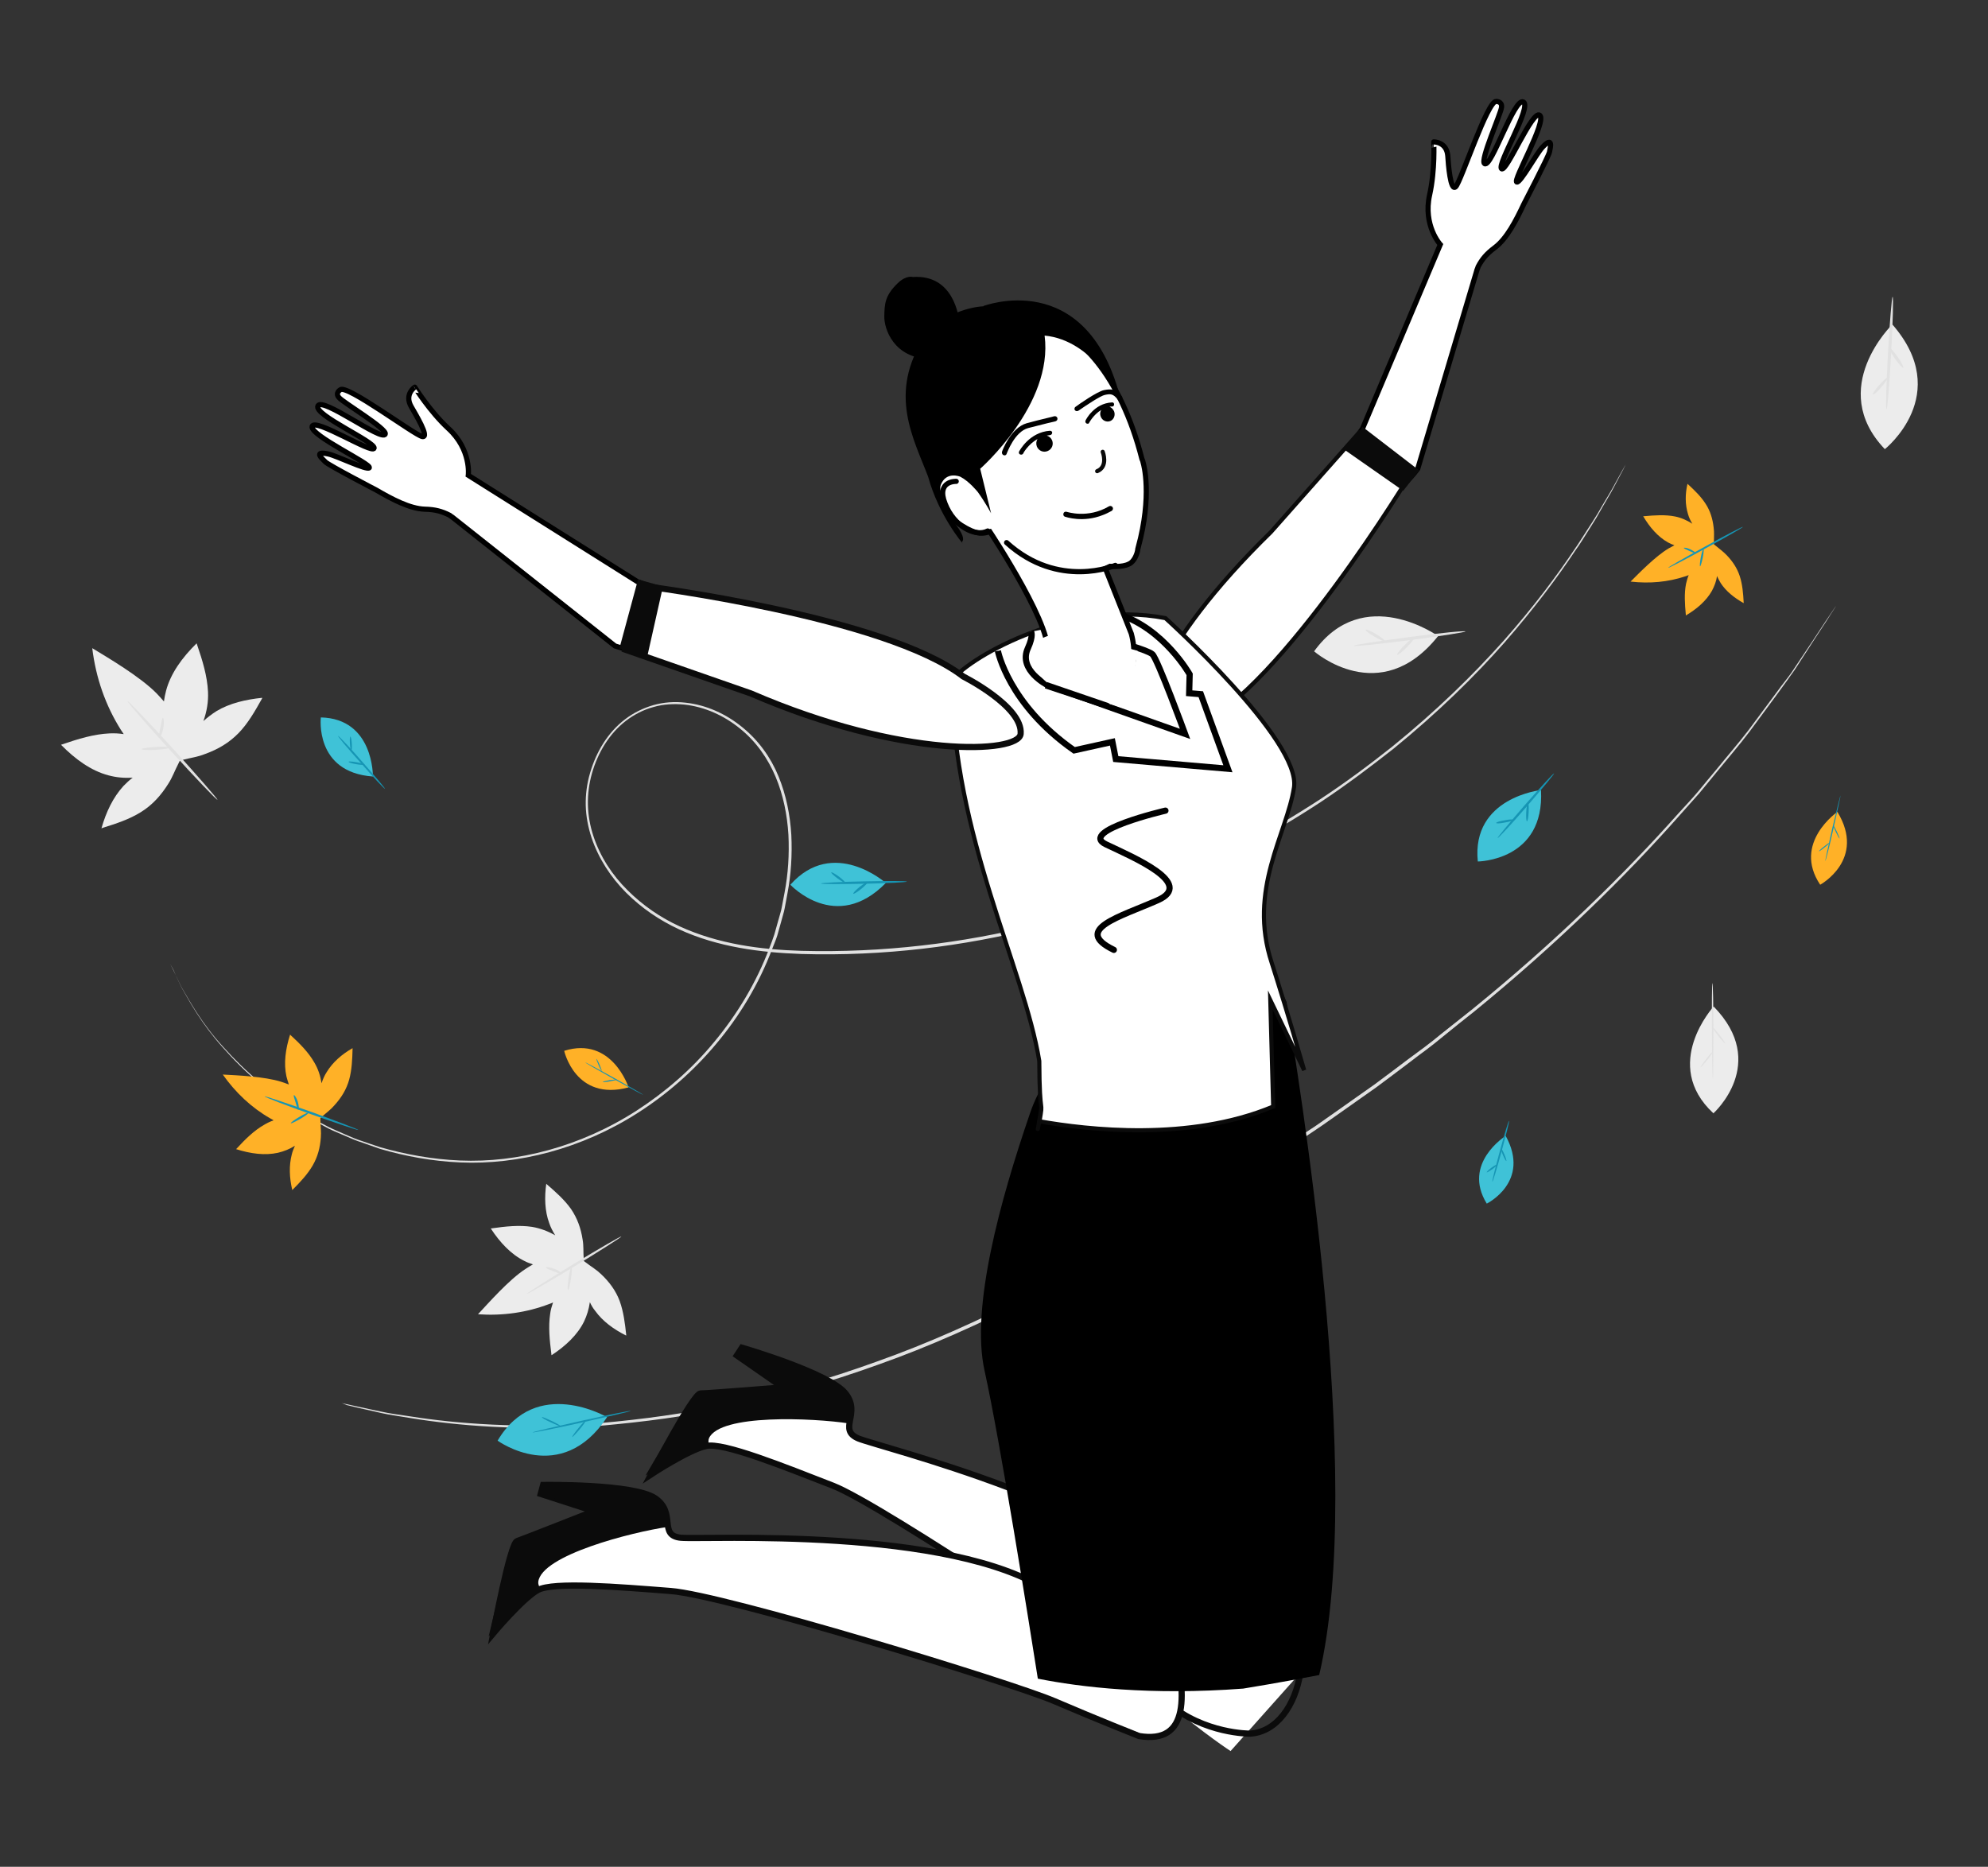 <?xml version="1.0" encoding="utf-8"?>
<!-- Generator: Adobe Illustrator 24.1.1, SVG Export Plug-In . SVG Version: 6.00 Build 0)  -->
<svg version="1.1" xmlns="http://www.w3.org/2000/svg" xmlns:xlink="http://www.w3.org/1999/xlink" x="0px" y="0px"
	 viewBox="0 0 821 771" style="enable-background:new 0 0 821 771;" xml:space="preserve">
<rect x="0" y="0" width="821" height="771" fill="#333333" stroke="none"/>
<style type="text/css">
	.st0{fill:#E1E1E1;}
	.st1{fill:#ECECEC;}
	.st2{fill:#FFB127;}
	.st3{fill:#1695B4;}
	.st4{fill:#3FC2D7;}
	.st5{fill:#FFFFFF;}
	.st6{fill:none;stroke:#0B0B0B;stroke-width:2.555;stroke-miterlimit:10;}
	.st7{fill:#0B0B0B;}
	.st8{fill:#FFFFFF;stroke:#000000;stroke-width:2.129;stroke-miterlimit:10;}
	.st9{fill:#FFFFFF;stroke:#0B0B0B;stroke-width:1.703;stroke-linecap:round;stroke-miterlimit:10;}
	.st10{fill:none;stroke:#0B0B0B;stroke-width:1.703;stroke-linecap:round;stroke-miterlimit:10;}
	.st11{fill:none;stroke:#000000;stroke-width:2.555;stroke-miterlimit:10;}
	.st12{fill:#FFFFFF;stroke:#000000;stroke-width:2.555;stroke-linecap:round;stroke-miterlimit:10;}
	.st13{fill:#FFFFFF;stroke:#000000;stroke-width:2.555;stroke-miterlimit:10;}
	.st14{fill:none;stroke:#000000;stroke-width:2.129;stroke-miterlimit:10;}
	.st15{fill:#FFFFFF;stroke:#0B0B0B;stroke-width:2.555;stroke-linecap:round;stroke-miterlimit:10;}
	.st16{fill:#FFFFFF;stroke:#000000;stroke-width:2.129;stroke-linecap:round;stroke-miterlimit:10;}
	.st17{fill:none;stroke:#000000;stroke-width:2.129;stroke-linecap:round;stroke-miterlimit:10;}
</style>
<g id="Background_Complete">
	<g>
		<g>
			<path class="st0" d="M70.3,398.1c0,0,0.4,0.8,1.2,2.4c0.8,1.6,1.9,4,3.4,7.1c3.5,6,8.4,15.1,17.3,24.8
				c4.4,4.9,9.6,10.1,15.8,15.2c1.5,1.4,3.2,2.5,4.9,3.8c1.7,1.2,3.4,2.5,5.1,3.8c1.8,1.2,3.7,2.3,5.6,3.5c1.9,1.2,3.8,2.5,5.9,3.5
				c2.1,1.1,4.2,2.2,6.3,3.3c2.2,1.1,4.5,2,6.7,3c1.1,0.5,2.3,1,3.5,1.5c1.2,0.5,2.4,0.9,3.6,1.3c2.4,0.8,4.9,1.7,7.4,2.5
				c10.2,2.9,21.3,5,33,5.5c23.5,1,49.6-5.6,72.9-20.6c11.6-7.5,22.6-16.9,32-28.3c9.4-11.3,17.4-24.4,22.9-39
				c0.7-1.8,1.4-3.6,2-5.5c0.5-1.9,1.1-3.8,1.6-5.7l0.8-2.8c0.3-0.9,0.5-1.9,0.7-2.9c0.4-1.9,0.7-3.9,1.1-5.8c1.5-7.8,2-15.9,1.6-24
				c-0.5-8.1-2.1-16.3-5.3-23.9c-3.2-7.6-8.1-14.6-14.7-19.9c-6.5-5.3-14.5-9-23-9.9c-4.2-0.4-8.6-0.2-12.7,1
				c-4.1,1.1-8,3.1-11.4,5.7c-6.9,5.3-11.6,13.2-14,21.6c-1.2,4.2-1.8,8.6-1.7,13.1c0.1,4.4,0.9,8.8,2.3,13
				c2.8,8.5,7.8,16.1,14.1,22.3c6.2,6.2,13.6,11.3,21.5,14.9c15.9,7.3,33.4,9.6,50.2,10.1c33.9,0.9,66.7-3.2,96.9-10.7
				c30.2-7.6,57.9-18.7,82.5-31.4c12.3-6.4,23.8-13.3,34.6-20.3c10.8-7.1,20.7-14.5,29.9-21.8c18.3-14.8,33.6-29.8,46.1-43.8
				c12.4-14,22.1-27,29.4-37.9c1.9-2.7,3.5-5.4,5.1-7.8c1.6-2.5,3.1-4.7,4.4-6.9c2.5-4.4,4.8-8,6.5-11.1c1.7-3,2.9-5.4,3.8-6.9
				c0.9-1.6,1.3-2.3,1.3-2.3s-0.4,0.8-1.2,2.4c-0.8,1.6-2.1,3.9-3.7,7c-1.6,3.1-3.9,6.7-6.4,11.2c-1.2,2.2-2.8,4.5-4.3,7
				c-1.6,2.5-3.2,5.2-5.1,7.8c-7.3,11-17,24-29.3,38.1c-12.4,14.1-27.7,29.1-46,44c-9.3,7.3-19.2,14.8-29.9,21.9
				c-10.8,7.1-22.3,13.9-34.6,20.4c-24.7,12.7-52.4,23.9-82.7,31.6c-30.3,7.6-63.1,11.8-97.2,10.8c-16.9-0.6-34.5-2.8-50.6-10.2
				c-8-3.7-15.5-8.8-21.8-15.1c-6.3-6.3-11.4-14.1-14.3-22.7c-1.4-4.3-2.3-8.8-2.4-13.4c-0.1-4.5,0.5-9,1.8-13.4
				c2.5-8.6,7.3-16.7,14.4-22.1c3.5-2.7,7.6-4.7,11.8-5.9c4.3-1.2,8.7-1.5,13.1-1c8.7,0.9,16.9,4.7,23.5,10.1
				c6.7,5.4,11.8,12.5,15,20.3c3.2,7.8,4.8,16,5.3,24.2c0.4,8.2-0.1,16.4-1.6,24.2c-0.4,2-0.7,3.9-1.1,5.9c-0.2,1-0.4,2-0.7,2.9
				l-0.8,2.9c-0.5,1.9-1.1,3.8-1.6,5.7c-0.6,1.9-1.4,3.7-2.1,5.5c-5.5,14.6-13.6,27.9-23.1,39.2c-9.5,11.4-20.5,20.9-32.2,28.4
				c-23.5,15.1-49.8,21.6-73.4,20.6c-11.8-0.5-23-2.6-33.2-5.6c-2.5-0.9-5-1.7-7.4-2.6c-1.2-0.4-2.5-0.8-3.6-1.3
				c-1.2-0.5-2.3-1-3.5-1.5c-2.3-1-4.6-1.9-6.8-3c-2.1-1.1-4.3-2.3-6.3-3.4c-2.1-1-4-2.3-6-3.5c-1.9-1.2-3.8-2.4-5.6-3.6
				c-1.8-1.3-3.5-2.6-5.1-3.8c-1.7-1.3-3.4-2.4-4.9-3.8c-6.2-5.2-11.4-10.4-15.7-15.3c-8.9-9.9-13.8-19-17.2-25
				c-1.5-3.1-2.6-5.5-3.3-7.2C70.7,398.9,70.3,398.1,70.3,398.1z"/>
		</g>
	</g>
	<g>
		<g>
			<path class="st0" d="M141.1,579.5c0,0,0.6,0.1,1.9,0.4c1.3,0.3,3.1,0.7,5.5,1.2c2.4,0.5,5.4,1.2,8.9,1.9c3.5,0.8,7.6,1.3,12.2,2
				c18.4,2.9,45.4,5.2,78.7,2.7c16.6-1.5,34.7-3.8,53.9-8c19.1-4.2,39.3-9.9,60-17.4c41.6-14.7,84.4-38,128.2-63.7
				c11-6.4,21.6-13.2,32.1-19.8c5.2-3.4,10.3-6.8,15.4-10.2c2.5-1.7,5.1-3.3,7.6-5.1c2.5-1.7,4.9-3.5,7.4-5.2
				c4.9-3.5,9.8-6.9,14.6-10.3c4.7-3.5,9.4-7,14-10.5c2.3-1.7,4.6-3.4,6.9-5.1c2.3-1.7,4.5-3.5,6.7-5.3c4.4-3.5,8.8-7,13.1-10.4
				c34.2-27.8,62.6-55.7,84.8-80.6c2.8-3.1,5.6-6,8.2-9.1c2.5-3.1,5-6,7.4-8.9c4.7-5.8,9.4-11.2,13.4-16.4c4-5.3,7.6-10.3,11-14.8
				c1.7-2.3,3.3-4.5,4.9-6.5c0.8-1,1.5-2,2.2-3c0.7-1,1.3-2,2-3c5.2-7.7,9.2-13.8,11.9-17.9c1.4-2,2.4-3.6,3.1-4.6
				c0.7-1,1.1-1.6,1.1-1.6s-0.3,0.6-1,1.6c-0.7,1.1-1.7,2.6-3,4.7c-2.7,4.1-6.7,10.2-11.7,18c-0.6,1-1.3,2-2,3c-0.7,1-1.5,2-2.2,3.1
				c-1.5,2.1-3.1,4.3-4.8,6.6c-3.4,4.6-7,9.5-11,14.9c-4,5.3-8.6,10.6-13.4,16.5c-2.4,2.9-4.8,5.9-7.4,9c-2.6,3-5.4,6-8.1,9.1
				c-22.1,25-50.5,53-84.7,80.9c-4.3,3.4-8.7,6.9-13.1,10.5c-2.2,1.8-4.4,3.6-6.7,5.3c-2.3,1.7-4.6,3.4-6.9,5.2
				c-4.6,3.5-9.3,7-14,10.5c-4.8,3.4-9.7,6.8-14.6,10.3c-2.5,1.7-4.9,3.5-7.4,5.2c-2.5,1.7-5,3.4-7.6,5.1
				c-5.1,3.4-10.2,6.8-15.4,10.2c-10.5,6.6-21.1,13.4-32.1,19.8c-43.8,25.8-86.7,49.1-128.4,63.8c-20.8,7.5-41,13.2-60.2,17.3
				c-19.2,4.2-37.4,6.4-54,7.9c-33.3,2.4-60.4-0.1-78.8-3.1c-4.6-0.8-8.7-1.3-12.2-2.1c-3.5-0.8-6.5-1.5-8.9-2
				c-2.4-0.6-4.2-1-5.4-1.3C141.8,579.7,141.1,579.5,141.1,579.5z"/>
		</g>
	</g>
	<g>
		<g>
			<path class="st1" d="M89.4,293.7c-1.9,1.2-3.7,2.6-5.4,4.1c1.4-3.9,2.1-7.9,1.9-12.1c-0.3-6.5-2.3-13-4.5-19.4
				c-0.1-0.2-0.1-0.4-0.2-0.6c-6,5.9-10.7,12.4-12.6,19.5c-0.4,1.5-0.7,3-0.9,4.5c-1-1.1-1.9-2.2-2.9-3.2
				c-6.8-7-20.3-14.9-26.7-18.8c1.5,12.3,5.5,23.7,11.8,33.7c0.4,0.6,0.8,1.2,1.2,1.8c-1.9-0.3-3.9-0.4-5.9-0.3
				c-6.5,0.3-13,2.3-19.4,4.5c-0.2,0.1-0.4,0.1-0.6,0.2c5.9,6,12.4,10.7,19.5,12.6c3.3,0.9,6.6,1.2,10.1,1c-1.4,1-2.6,2.2-3.8,3.4
				c-4.3,4.7-7.2,10.8-9.1,17.5c0.2,0,0.3-0.1,0.5-0.2c5.5-1.7,11-3.5,15.8-6.5c4.7-2.9,8.3-6.9,11.3-11.7c1.9-3,2.2-4.5,4.8-9.6
				c0,0,0,0,0,0c0,0,0,0,0,0c0,0,0,0,0,0c5.6-1.4,7.1-1.4,10.4-2.7c5.3-1.9,9.9-4.6,13.8-8.6c3.9-4,6.8-9.1,9.6-14.1
				c0.1-0.2,0.2-0.3,0.2-0.5C101.5,288.9,94.9,290.4,89.4,293.7z"/>
		</g>
		<g>
			<g>
				<path class="st0" d="M89.8,330.3c-0.3,0.2-8.8-8.7-19-19.9c-10.3-11.2-18.4-20.6-18.1-20.8c0.3-0.2,8.8,8.7,19,19.9
					C81.9,320.8,90,330.1,89.8,330.3z"/>
			</g>
		</g>
		<g>
			<g>
				<path class="st0" d="M70,308.8c0,0.3-2.6,0.7-5.8,0.9c-3.2,0.2-5.8,0-5.8-0.3c0-0.3,2.6-0.7,5.8-0.9
					C67.4,308.3,70,308.4,70,308.8z"/>
			</g>
		</g>
		<g>
			<g>
				<path class="st0" d="M65.7,304.8c-0.3-0.1,0.1-2,0.5-4.2c0.5-2.3,0.7-4.1,1.1-4.1c0.3,0,0.6,2,0.1,4.4
					C67,303.2,66,304.9,65.7,304.8z"/>
			</g>
		</g>
	</g>
	<g>
		<g>
			<path class="st1" d="M226.8,505.1c0.6,1.8,1.5,3.5,2.5,5.1c-3-1.7-6.1-2.9-9.6-3.5c-5.3-0.8-10.9-0.2-16.5,0.6
				c-0.2,0-0.3,0-0.5,0.1c3.8,5.8,8.4,10.7,13.9,13.4c1.1,0.6,2.3,1,3.5,1.4c-1,0.6-2.1,1.2-3.1,1.9c-6.8,4.4-15.3,14.1-19.6,18.7
				c10.2,0.7,20.1-0.7,29.3-4.2c0.6-0.2,1.1-0.4,1.7-0.7c-0.5,1.5-1,3.1-1.2,4.8c-0.8,5.3-0.2,10.9,0.5,16.5c0,0.2,0,0.3,0.1,0.5
				c5.8-3.8,10.7-8.4,13.4-13.9c1.2-2.5,2-5.2,2.4-8c0.6,1.3,1.3,2.5,2.2,3.6c3.1,4.3,7.6,7.6,12.8,10.2c0-0.1,0-0.3,0-0.4
				c-0.5-4.7-1.1-9.5-2.7-13.9c-1.6-4.3-4.3-7.9-7.7-11.1c-2.1-2-3.3-2.5-7.1-5.4c0,0,0,0,0,0c0,0,0,0,0,0c0,0,0,0,0,0
				c-0.3-4.7,0-6-0.5-8.9c-0.7-4.6-2.2-8.8-4.8-12.6c-2.7-3.8-6.3-7-9.9-10.1c-0.1-0.1-0.2-0.2-0.3-0.3
				C224.8,494.5,225,500.2,226.8,505.1z"/>
		</g>
		<g>
			<g>
				<path class="st0" d="M256.6,510.7c0.1,0.2-8.5,5.7-19.3,12.3c-10.8,6.5-19.7,11.7-19.8,11.4c-0.1-0.2,8.5-5.7,19.3-12.3
					C247.6,515.6,256.5,510.4,256.6,510.7z"/>
			</g>
		</g>
		<g>
			<g>
				<path class="st0" d="M236,523.3c0.3,0,0.2,2.2-0.2,4.8c-0.4,2.6-0.9,4.7-1.2,4.7c-0.3,0-0.2-2.2,0.2-4.8
					C235.2,525.3,235.7,523.2,236,523.3z"/>
			</g>
		</g>
		<g>
			<g>
				<path class="st0" d="M232.1,526.2c-0.2,0.2-1.6-0.4-3.4-1.1c-1.8-0.7-3.3-1.3-3.2-1.6c0.1-0.3,1.7-0.2,3.6,0.6
					C231,524.8,232.2,525.9,232.1,526.2z"/>
			</g>
		</g>
	</g>
	<g>
		<g>
			<path class="st1" d="M778.4,185.5c0,0,28.4-22.5,3.1-51.5C781.5,134,754.3,160.3,778.4,185.5z"/>
		</g>
		<g>
			<g>
				<path class="st0" d="M781.6,122.6c0.4,0,0.1,10.4-0.6,23.2c-0.7,12.8-1.5,23.2-1.9,23.2c-0.4,0-0.1-10.4,0.6-23.2
					C780.4,132.9,781.3,122.5,781.6,122.6z"/>
			</g>
		</g>
		<g>
			<g>
				<path class="st0" d="M773.5,162.9c-0.3-0.2,0.9-2,2.6-3.9c1.7-1.9,3.3-3.3,3.5-3.1c0.3,0.2-0.9,2-2.6,3.9
					C775.4,161.8,773.8,163.2,773.5,162.9z"/>
			</g>
		</g>
		<g>
			<g>
				<path class="st0" d="M780.3,143.7c0.3-0.2,1.8,1.5,3.4,3.7c1.6,2.3,2.6,4.3,2.3,4.5c-0.3,0.2-1.8-1.5-3.4-3.7
					C781,145.9,780,143.9,780.3,143.7z"/>
			</g>
		</g>
	</g>
	<g>
		<g>
			<path class="st1" d="M542.7,269c0,0,27.2,23.9,51.2-6.3C593.9,262.7,563.1,240.7,542.7,269z"/>
		</g>
		<g>
			<g>
				<path class="st0" d="M605.2,260.8c0,0.3-10.2,1.9-23,3.6c-12.7,1.6-23.1,2.7-23.1,2.3s10.2-1.9,23-3.6
					C594.8,261.4,605.1,260.4,605.2,260.8z"/>
			</g>
		</g>
		<g>
			<g>
				<path class="st0" d="M564,260.1c0.2-0.3,2.1,0.5,4.3,1.8c2.2,1.3,3.8,2.6,3.7,2.9c-0.2,0.3-2.1-0.5-4.3-1.8
					C565.4,261.7,563.8,260.4,564,260.1z"/>
			</g>
		</g>
		<g>
			<g>
				<path class="st0" d="M584.1,263.3c0.2,0.2-1.1,2-3.1,4c-1.9,2-3.7,3.3-4,3.1c-0.2-0.2,1.1-2,3.1-4
					C582.1,264.4,583.8,263,584.1,263.3z"/>
			</g>
		</g>
	</g>
	<g>
		<g>
			<path class="st1" d="M707.6,459.8c0,0,23.1-20.6,0.1-44.1C707.7,415.7,685.8,439.6,707.6,459.8z"/>
		</g>
		<g>
			<g>
				<path class="st0" d="M707.2,406c0.2,0,0.4,8.9,0.4,19.9c0,11-0.1,19.9-0.2,19.9c-0.2,0-0.4-8.9-0.4-19.9
					C706.9,414.9,707,406,707.2,406z"/>
			</g>
		</g>
		<g>
			<g>
				<path class="st0" d="M702.3,440.8c-0.1-0.1,0.8-1.6,2.2-3.3c1.3-1.7,2.5-3.1,2.7-2.9c0.1,0.1-0.8,1.6-2.2,3.3
					C703.6,439.6,702.4,440.9,702.3,440.8z"/>
			</g>
		</g>
		<g>
			<g>
				<path class="st0" d="M707.1,424.1c0.1-0.1,1.4,1.3,2.9,3.2c1.5,1.9,2.5,3.4,2.4,3.6c-0.1,0.1-1.4-1.3-2.9-3.2
					C708,425.8,707,424.2,707.1,424.1z"/>
			</g>
		</g>
	</g>
</g>
<g id="Leaves">
	<g>
		<g>
			<path class="st2" d="M134.9,442.8c-0.9,1.4-1.6,3-2.1,4.6c-0.5-3.1-1.4-5.9-3-8.6c-2.4-4.2-6-7.8-9.7-11.2
				c-0.1-0.1-0.2-0.2-0.3-0.3c-1.9,6-2.7,11.9-1.5,17.3c0.3,1.1,0.6,2.2,1,3.3c-1-0.4-2-0.7-3.1-1.1c-6.9-2.2-18.5-2.7-24.2-3
				c5.3,7.5,11.9,13.7,19.6,18.1c0.5,0.3,1,0.5,1.4,0.8c-1.4,0.5-2.7,1.1-4,1.9c-4.2,2.4-7.8,6-11.2,9.7c-0.1,0.1-0.2,0.2-0.3,0.3
				c6,1.9,11.9,2.7,17.3,1.5c2.5-0.6,4.8-1.5,7-2.9c-0.5,1.2-1,2.3-1.3,3.6c-1.2,4.6-1,9.6,0.2,14.7c0.1-0.1,0.2-0.2,0.3-0.3
				c3-3,6-6.2,8.1-9.8c2.1-3.6,3.1-7.4,3.4-11.6c0.2-2.6-0.1-3.7-0.2-8c0,0,0,0,0,0c0,0,0,0,0,0c0,0,0,0,0,0
				c3.2-2.9,4.2-3.4,5.9-5.4c2.8-3.1,4.9-6.5,6-10.5c1.1-4,1.3-8.4,1.4-12.6c0-0.1,0-0.3,0-0.4C141.2,435.4,137.4,438.7,134.9,442.8
				z"/>
		</g>
		<g>
			<g>
				<path class="st3" d="M148,466.7c-0.1,0.2-8.8-2.7-19.5-6.5c-10.7-3.8-19.3-7.1-19.2-7.4c0.1-0.2,8.8,2.7,19.5,6.5
					C139.5,463.2,148.1,466.5,148,466.7z"/>
			</g>
		</g>
		<g>
			<g>
				<path class="st3" d="M127.5,459.5c0.1,0.2-1.4,1.4-3.5,2.6c-2.1,1.2-3.8,2-3.9,1.8c-0.1-0.2,1.4-1.4,3.5-2.6
					C125.6,460.1,127.4,459.3,127.5,459.5z"/>
			</g>
		</g>
		<g>
			<g>
				<path class="st3" d="M123.2,458.4c-0.3,0-0.6-1.3-1.1-3c-0.5-1.6-1-3-0.7-3.1c0.2-0.1,1.1,1.1,1.6,2.8
					C123.5,456.8,123.5,458.3,123.2,458.4z"/>
			</g>
		</g>
	</g>
	<g>
		<g>
			<path class="st2" d="M697.1,212.3c0.4,1.4,1,2.7,1.8,4c-2.2-1.4-4.6-2.5-7.2-3c-4-0.8-8.4-0.5-12.7-0.1c-0.1,0-0.3,0-0.4,0
				c2.7,4.6,6.1,8.5,10.2,10.8c0.9,0.5,1.8,0.9,2.7,1.2c-0.8,0.4-1.6,0.9-2.4,1.3c-5.4,3.2-12.3,10.3-15.7,13.7
				c7.9,0.9,15.5,0.2,22.7-2.2c0.4-0.1,0.9-0.3,1.3-0.5c-0.5,1.2-0.8,2.4-1.1,3.6c-0.8,4-0.5,8.4-0.1,12.7c0,0.1,0,0.3,0,0.4
				c4.6-2.7,8.5-6.1,10.8-10.2c1-1.9,1.8-3.9,2.1-6.1c0.4,1,1,2,1.5,2.9c2.2,3.4,5.6,6.1,9.5,8.3c0-0.1,0-0.2,0-0.3
				c-0.2-3.7-0.5-7.4-1.6-10.8c-1.1-3.4-3-6.2-5.5-8.8c-1.6-1.6-2.4-2.1-5.2-4.4c0,0,0,0,0,0c0,0,0,0,0,0c0,0,0,0,0,0
				c0-3.7,0.2-4.6-0.1-6.9c-0.4-3.6-1.4-6.9-3.3-9.8c-1.9-3-4.6-5.6-7.3-8.1c-0.1-0.1-0.2-0.1-0.2-0.2
				C695.9,204,695.9,208.4,697.1,212.3z"/>
		</g>
		<g>
			<g>
				<path class="st3" d="M719.8,217.6c0.1,0.2-6.7,4.1-15.3,8.8c-8.5,4.7-15.5,8.3-15.6,8.1c-0.1-0.2,6.7-4.1,15.3-8.8
					C712.7,221,719.7,217.4,719.8,217.6z"/>
			</g>
		</g>
		<g>
			<g>
				<path class="st3" d="M703.5,226.6c0.2,0,0.1,1.7-0.3,3.7c-0.4,2-0.9,3.6-1.1,3.6c-0.2,0-0.1-1.7,0.3-3.7
					C702.8,228.1,703.3,226.5,703.5,226.6z"/>
			</g>
		</g>
		<g>
			<g>
				<path class="st3" d="M700.4,228.6c-0.1,0.2-1.2-0.4-2.6-1c-1.3-0.6-2.5-1.1-2.4-1.3c0-0.2,1.3-0.1,2.7,0.6
					C699.6,227.6,700.5,228.5,700.4,228.6z"/>
			</g>
		</g>
	</g>
	<g>
		<g>
			<path class="st4" d="M610.3,355.8c0,0,27.7-0.2,26.1-29.5C636.4,326.3,607.6,329.3,610.3,355.8z"/>
		</g>
		<g>
			<g>
				<path class="st3" d="M641.8,319.4c0.2,0.2-4.9,6.3-11.3,13.7c-6.4,7.4-11.8,13.2-12,13s4.9-6.3,11.3-13.7
					C636.2,325.1,641.6,319.3,641.8,319.4z"/>
			</g>
		</g>
		<g>
			<g>
				<path class="st3" d="M617.9,339.9c-0.1-0.3,1.5-0.8,3.4-1.1c1.9-0.4,3.5-0.5,3.6-0.2c0.1,0.3-1.5,0.8-3.4,1.1
					C619.6,340.1,618,340.2,617.9,339.9z"/>
			</g>
		</g>
		<g>
			<g>
				<path class="st3" d="M631,331.6c0.3,0,0.4,1.7,0.3,3.8c-0.1,2.1-0.4,3.8-0.7,3.8c-0.3,0-0.4-1.7-0.3-3.8
					C630.4,333.2,630.8,331.5,631,331.6z"/>
			</g>
		</g>
	</g>
	<g>
		<g>
			<path class="st4" d="M326.4,365.4c0,0,18.8,20.3,39.4-0.7C365.8,364.6,344.1,345.5,326.4,365.4z"/>
		</g>
		<g>
			<g>
				<path class="st3" d="M374.5,364.1c0,0.3-7.9,0.7-17.7,0.9c-9.8,0.2-17.7,0.2-17.7-0.1c0-0.3,7.9-0.7,17.7-0.9
					C366.5,363.8,374.5,363.8,374.5,364.1z"/>
			</g>
		</g>
		<g>
			<g>
				<path class="st3" d="M343.3,360.3c0.2-0.2,1.6,0.6,3.1,1.7c1.6,1.2,2.7,2.3,2.6,2.5c-0.2,0.2-1.6-0.6-3.1-1.7
					C344.3,361.6,343.1,360.5,343.3,360.3z"/>
			</g>
		</g>
		<g>
			<g>
				<path class="st3" d="M358.3,364.3c0.2,0.2-1,1.5-2.6,2.8c-1.6,1.3-3.1,2.2-3.3,2c-0.2-0.2,1-1.5,2.6-2.8
					C356.7,365,358.1,364.1,358.3,364.3z"/>
			</g>
		</g>
	</g>
	<g>
		<g>
			<path class="st4" d="M614,497.1c0,0,18.3-9,7.8-28C621.8,469.2,603.7,480.4,614,497.1z"/>
		</g>
		<g>
			<g>
				<path class="st3" d="M623.2,462.9c0.2,0.1-1.2,5.7-3.1,12.7c-1.9,7-3.6,12.6-3.8,12.5c-0.2-0.1,1.2-5.7,3.1-12.7
					C621.3,468.4,623,462.8,623.2,462.9z"/>
			</g>
		</g>
		<g>
			<g>
				<path class="st3" d="M614,484.2c-0.1-0.2,0.7-1,1.9-1.9c1.2-0.9,2.2-1.4,2.3-1.3c0.1,0.2-0.7,1-1.9,1.9
					C615.1,483.7,614.1,484.3,614,484.2z"/>
			</g>
		</g>
		<g>
			<g>
				<path class="st3" d="M619.9,474.4c0.2-0.1,0.8,1,1.4,2.4c0.6,1.4,0.9,2.6,0.8,2.7c-0.2,0.1-0.8-1-1.4-2.4
					C620.1,475.7,619.8,474.5,619.9,474.4z"/>
			</g>
		</g>
	</g>
	<g>
		<g>
			<path class="st4" d="M132.5,296.3c0,0-2.7,22.7,21.5,24.4C154,320.7,154.4,296.8,132.5,296.3z"/>
		</g>
		<g>
			<g>
				<path class="st3" d="M159,325.8c-0.2,0.1-4.7-4.6-10-10.7c-5.4-6-9.6-11-9.4-11.2c0.2-0.1,4.7,4.6,10,10.7
					C155,320.7,159.2,325.7,159,325.8z"/>
			</g>
		</g>
		<g>
			<g>
				<path class="st3" d="M144.7,304.2c0.2,0,0.5,1.3,0.6,2.9c0.1,1.6,0,2.9-0.2,2.9c-0.2,0-0.5-1.3-0.6-2.9
					C144.4,305.5,144.5,304.2,144.7,304.2z"/>
			</g>
		</g>
		<g>
			<g>
				<path class="st3" d="M150.2,315.8c0,0.2-1.5,0.1-3.2-0.2c-1.7-0.3-3.1-0.7-3-1c0-0.2,1.5-0.1,3.2,0.2
					C148.9,315.1,150.2,315.5,150.2,315.8z"/>
			</g>
		</g>
	</g>
	<g>
		<g>
			<path class="st4" d="M205.5,595c0,0,26.2,19.1,45.2-9.7C250.7,585.3,221.4,568.1,205.5,595z"/>
		</g>
		<g>
			<g>
				<path class="st3" d="M260.5,582.7c0,0.2-9,2.3-20.2,4.8c-11.2,2.5-20.3,4.3-20.4,4.1c0-0.2,9-2.3,20.2-4.8
					C251.4,584.3,260.5,582.5,260.5,582.7z"/>
			</g>
		</g>
		<g>
			<g>
				<path class="st3" d="M223.8,585.3c0.1-0.2,1.8,0.5,3.9,1.5c2.1,1,3.7,1.9,3.6,2.1c-0.1,0.2-1.8-0.5-3.9-1.5
					C225.3,586.5,223.7,585.5,223.8,585.3z"/>
			</g>
		</g>
		<g>
			<g>
				<path class="st3" d="M242,586.6c0.1,0.1-1,1.8-2.6,3.7c-1.6,1.9-3,3.3-3.1,3.2c-0.1-0.1,1-1.8,2.6-3.7
					C240.4,587.9,241.8,586.5,242,586.6z"/>
			</g>
		</g>
	</g>
	<g>
		<g>
			<path class="st2" d="M233,434c0,0,4.6,21,26.6,15.1C259.6,449.1,252.7,427.8,233,434z"/>
		</g>
		<g>
			<g>
				<path class="st3" d="M265.7,452.2c-0.1,0.1-5.5-2.8-12.1-6.5c-6.6-3.7-12-6.8-11.9-6.9c0.1-0.1,5.5,2.8,12.1,6.5
					C260.4,449,265.7,452.1,265.7,452.2z"/>
			</g>
		</g>
		<g>
			<g>
				<path class="st3" d="M246.3,437.3c0.1,0,0.7,1,1.3,2.4c0.6,1.4,1,2.6,0.9,2.6c-0.1,0-0.7-1-1.3-2.4
					C246.6,438.5,246.2,437.4,246.3,437.3z"/>
			</g>
		</g>
		<g>
			<g>
				<path class="st3" d="M254.8,445.9c0,0.1-1.3,0.4-2.9,0.7c-1.6,0.3-2.9,0.4-3,0.2c0-0.1,1.3-0.4,2.9-0.7
					C253.4,445.9,254.7,445.8,254.8,445.9z"/>
			</g>
		</g>
	</g>
	<g>
		<g>
			<path class="st2" d="M751.7,365.4c0,0,19.1-10.4,7.1-30.1C758.9,335.3,740.1,348.1,751.7,365.4z"/>
		</g>
		<g>
			<g>
				<path class="st3" d="M760.1,328.5c0.1,0-1.2,6.1-2.9,13.6c-1.7,7.5-3.2,13.6-3.4,13.5c-0.1,0,1.2-6.1,2.9-13.6
					C758.5,334.6,760,328.5,760.1,328.5z"/>
			</g>
		</g>
		<g>
			<g>
				<path class="st3" d="M751.2,351.6c-0.1-0.1,0.8-1,2-1.9c1.2-1,2.2-1.7,2.3-1.6c0.1,0.1-0.8,1-2,1.9
					C752.3,351,751.2,351.7,751.2,351.6z"/>
			</g>
		</g>
		<g>
			<g>
				<path class="st3" d="M757.1,340.9c0.1-0.1,0.8,1.1,1.5,2.6c0.7,1.5,1.2,2.8,1.1,2.8c-0.1,0.1-0.8-1.1-1.5-2.6
					C757.5,342.2,757,341,757.1,340.9z"/>
			</g>
		</g>
	</g>
</g>
<g id="Layer_1">
	<g>
		<path class="st5" d="M508.2,723.2c0,0-10.8-7-25.9-19.8c-15.1-12.8-118-81.9-138.3-89.8c-20.3-7.9-45.3-18-52.4-16.4
			c-7.1,1.5-22.8,11.8-22.8,11.8s17.4-33.5,20.5-33.5s34-2.5,34-2.5l-19-13.2l2.1-3.2c0,0,35.9,10.4,42.7,18.8
			c6.8,8.4-3.4,15,5.4,18.7c8.8,3.6,108.1,27.7,139.3,66s43.2,30.8,43.2,30.8L508.2,723.2z"/>
		<path class="st6" d="M516.2,716c0,0-18.8,0.2-33.9-12.6c-15.1-12.8-118-81.9-138.3-89.8c-20.3-7.9-45.3-18-52.4-16.4
			c-7.1,1.5-22.8,11.8-22.8,11.8s17.4-33.5,20.5-33.5s34-2.5,34-2.5l-19-13.2l2.1-3.2c0,0,35.9,10.4,42.7,18.8
			c6.8,8.4-3.4,15,5.4,18.7c8.8,3.6,108.1,27.7,139.3,66s43.2,30.8,43.2,30.8C534.9,704.4,527.2,715.4,516.2,716z"/>
		<path class="st7" d="M292.8,597c-0.3-1.2-0.3-2.3,0-3c4.5-10.1,42.8-8.4,57.9-6.1c0.4-3.5,2.4-7.8-1.6-12.8
			c-6.8-8.4-42.7-18.8-42.7-18.8l-2.1,3.2l19,13.2c0,0-30.9,2.5-34,2.5c-3.1,0.1-22.7,34.2-22.7,34.2s17.9-10.9,25-12.4
			C291.9,597.1,292.3,597.1,292.8,597z"/>
	</g>
	<g>
		<path class="st5" d="M466,714c0,0-12.4-3.6-30.6-11.4c-18.2-7.8-136.7-43.9-158.5-45.5c-21.7-1.7-48.6-3.9-54.9-0.4
			s-18.4,17.9-18.4,17.9s6.9-37.1,9.8-38.1s31.8-12.4,31.8-12.4l-22-7.1l1-3.7c0,0,37.4-0.6,46.3,5.5s1.1,15.4,10.6,16.3
			c9.5,0.9,111.5-5,152.5,22.5c41.1,27.5,50.3,16.8,50.3,16.8C489.6,698.6,493.5,726.5,466,714z"/>
		<path class="st6" d="M470.4,717c0,0-16.7-6.6-34.9-14.4c-18.2-7.8-136.7-43.9-158.5-45.5c-21.7-1.7-48.6-3.9-54.9-0.4
			s-18.4,17.9-18.4,17.9s6.9-37.1,9.8-38.1s31.8-12.4,31.8-12.4l-22-7.1l1-3.7c0,0,37.4-0.6,46.3,5.5s1.1,15.4,10.6,16.3
			c9.5,0.9,111.5-5,152.5,22.5c41.1,27.5,50.3,16.8,50.3,16.8C490.4,700.4,491.3,720.4,470.4,717z"/>
		<path class="st7" d="M223.2,656.2c-0.7-1.1-1-2.1-0.9-2.9c1.3-11,38.5-20.5,53.6-22.7c-0.6-3.4,0-8.2-5.3-11.7
			c-8.9-6.1-46.3-5.5-46.3-5.5l-1,3.7l22,7.1c0,0-28.8,11.4-31.8,12.4c-2.9,1-11.7,39.3-11.7,39.3s13.9-15.6,20.2-19.2
			C222.4,656.5,222.8,656.4,223.2,656.2z"/>
	</g>
</g>
<g id="R_Hand">
	<g>
		<path class="st8" d="M590.4,80.5c-2.8,12.6,4.4,20.5,4.4,20.5l0,0l-32.1,76c-16.6,22.8,6.2,39.3,22.8,16.6l24.3-81.6
			c-0.1-0.1,0.7-1.7,0.6-1.8c1.7-3.2,3.4-5.3,7-8c4.9-3.7,8.7-11.1,11.9-17.9c0,0,10.2-19.6,10.6-21.5c0.4-1.9,1.6-6.8-2.9-2
			c-2.4,2.5-9.1,14.8-10.6,14.4c-1.8-0.5,12.5-25.1,9.5-27.6c-3-2.5-13.8,23.8-15.8,22.1c-2-1.8,12.7-25.7,9-27.6
			c-3.8-1.9-13.2,27.4-16,25.5c-2-1.3,6.8-20.8,7-23.3c0.3-2.5-2.2-2.4-2.2-2.4c-3.5-0.6-14.5,32.9-16.7,35.2
			c-2.2,2.3-3.1-9.4-3.3-12.8c-0.5-5.8-5.8-5.7-5.8-5.7S592.7,70.2,590.4,80.5z"/>
	</g>
</g>
<g id="R_Arm">
	<g>
		<g>
			<path class="st9" d="M494.1,300c0,0-13.1,9.3-19.1,3.9c-6-5.5,1.1-36.5,49.9-84.2l36.4-41.1l21.5,16.8
				C582.8,195.3,529.2,284.2,494.1,300z"/>
			<polygon class="st7" points="579.5,202.7 555.6,186 562.7,176.3 586.1,194.3 			"/>
		</g>
	</g>
</g>
<g id="Skirt">
	<path d="M428.6,693.3c17.5,3.5,46.5,7,84.8,4.1c14.1-2.3,25.7-4.5,31.4-5.6c19.3-82.4-9-248.2-13.5-278c-17-39-91.5,2.5-106,46.2
		c-12.2,35.6-24.5,80-18.7,106.1C413,595,425,670.4,428.6,693.3z"/>
</g>
<g id="Body">
	<g>
		<path class="st10" d="M432.2,446.3c-1.2,6.2-2.4,13-3.6,20"/>
		<g>
			<path class="st9" d="M429.2,438.2c0.1,25.1,1.8,14.8,0.1,24.9c19.8,3.5,61.9,8.4,96.5-6.1l-1.2-44l14,29
				c-6.1-21.2-11.1-37.1-13.4-44.3c-10-30.3,6.2-53.1,9.2-72.5c2.9-19.4-53.1-69.9-53.1-69.9c-41.5-8.1-83.8,18.2-88.2,25.9
				C393.6,345.3,422.9,399.5,429.2,438.2z"/>
		</g>
		<path class="st11" d="M412.1,268.8c0,0,4.3,22.1,31.5,41.1l15.8-3.5l1.4,7.1l46.3,4l-11.2-30.8l-4.8-0.4l0.2-7.8
			c0,0-10.6-18.8-29.1-24.7"/>
		<path class="st12" d="M481.3,334.8c0,0-36.1,8.4-24.6,13.9s37,16.2,21.4,23.1c-15.6,6.9-35.4,12.1-18.1,20.5"/>
		<path class="st13" d="M458.8,254.5l2,10.4c0,0,13.1,3.5,15.1,5.3c2.1,1.8,13.5,32.9,13.5,32.9L432.7,283c0,0-12.4-6.2-8.2-15.3
			c2.4-5.3,1.3-6.8,1.3-6.8"/>
	</g>
</g>
<g id="L_Hand">
	<g>
		<g>
			<g>
				<g>
					<path class="st5" d="M185.2,177c9.5,8.7,8.2,19.3,8.2,19.3l0,0l69.8,43.9c22.5,7.7,13.3,34.4-9.2,26.6l-66.8-52.9
						c0-0.1-1.5-1-1.5-1.1c-3.2-1.6-5.9-2.4-10.3-2.5c-6.1-0.2-13.5-4.1-20-7.9c0,0-19.6-10.2-21-11.6c-1.4-1.4-5.2-4.7,1.2-3.3
						c3.4,0.7,16,6.9,16.9,5.7c1.2-1.5-24.6-13.4-23.6-17.1c1-3.7,25,11.6,25.6,9c0.6-2.6-25.2-13.8-23.2-17.5
						c2-3.7,26.5,14.9,27.8,11.7c0.9-2.2-17.5-13.1-19.1-15.1c-1.7-1.9,0.5-3.2,0.5-3.2c2.5-2.5,30.7,18.7,33.9,19.3
						c3.2,0.6-2.9-9.4-4.6-12.4c-2.9-5.1,1.5-8,1.5-8S177.5,169.9,185.2,177z"/>
					<path class="st14" d="M185.2,177c9.5,8.7,8.2,19.3,8.2,19.3l0,0l69.8,43.9c22.5,7.7,13.3,34.4-9.2,26.6l-66.8-52.9
						c0-0.1-1.5-1-1.5-1.1c-3.2-1.6-5.9-2.4-10.3-2.5c-6.1-0.2-13.5-4.1-20-7.9c0,0-19.6-10.2-21-11.6c-1.4-1.4-5.2-4.7,1.2-3.3
						c3.4,0.7,16,6.9,16.9,5.7c1.2-1.5-24.6-13.4-23.6-17.1c1-3.7,25,11.6,25.6,9c0.6-2.6-25.2-13.8-23.2-17.5
						c2-3.7,26.5,14.9,27.8,11.7c0.9-2.2-17.5-13.1-19.1-15.1c-1.7-1.9,0.5-3.2,0.5-3.2c2.5-2.5,30.7,18.7,33.9,19.3
						c3.2,0.6-2.9-9.4-4.6-12.4c-2.9-5.1,1.5-8,1.5-8S177.5,169.9,185.2,177z"/>
				</g>
			</g>
		</g>
	</g>
</g>
<g id="L_Arm">
	<g>
		<path class="st15" d="M397.8,279.4c0,0,24.7,12.4,23.7,23.7c-0.7,8.1-48.8,10.4-111.4-16.7l-51.9-18.1l7.4-26.3
			C265.7,242,365.6,254.6,397.8,279.4z"/>
		<polygon class="st7" points="273.8,242.2 267.4,270.7 255.8,267.8 263.5,239.3 		"/>
	</g>
</g>
<g id="Head">
	<g>
		<g>
			<path class="st16" d="M456.5,234.8l10.7,26.9c7.6,28.4-27.7,37.7-35.2,9.4c5.3-8.5-23.2-51.5-23.2-51.5
				c-3.9,1.1-6.3,1.4-15.9-5.4l-7.2-14.6l8.5-51.4l33.1-12.9c0.1,0,0.1,0,0.2,0c0.8-0.3,1.8-0.6,3.1-0.8c14.2,1.5,32.2,20.4,41,55.1
				l0.3,0.7c0.1,0.4,0.2,0.8,0.3,1.2c0,0,3.8,13-2.2,34.8l-0.1,0.4c-0.1,1.8-1.5,5.3-3.6,6.2c-2.8,1.5-7.9,1-7.9,1L456.5,234.8z"/>
			<path class="st7" d="M397.2,223.8"/>
			<path class="st10" d="M455.4,186.6c0,0,2.4,6.1-2.3,8"/>
			<path d="M433.6,177.9c-8.5,0.6-12.5,8.2-12.7,8.5c-0.3,0.5-0.1,1.1,0.4,1.3c0.3,0.1,0.6,0.1,0.8,0c0.2-0.1,0.4-0.2,0.5-0.5
				c0-0.1,2-3.7,5.9-5.9c-0.6,0.9-0.7,2.1-0.3,3.1c0.7,1.8,2.7,2.6,4.4,1.9c1.8-0.7,2.6-2.7,1.9-4.4c-0.4-1-1.2-1.7-2.2-2
				c0.4-0.1,0.9-0.1,1.3-0.2c0.5,0,1-0.5,0.9-1.1C434.6,178.3,434.1,177.9,433.6,177.9z"/>
			<g>
				<path d="M455.5,212.7c-8.3,3.3-15.3,0.8-15.7,0.7c-0.6-0.2-0.8-0.8-0.6-1.4c0.2-0.6,0.8-0.8,1.4-0.6l0,0c0.1,0,8.6,2.9,17.4-2.3
					c0.5-0.3,1.2-0.1,1.5,0.4c0.3,0.5,0.1,1.2-0.4,1.5C457.8,211.7,456.6,212.3,455.5,212.7z"/>
			</g>
			<path class="st17" d="M407.9,219.3c-5.1,2.6-13.9-1.8-17.6-11.3c-3.8-9.5,4.6-9.2,4.6-9.2"/>
			<path class="st17" d="M413.9,223.2"/>
			<g>
				<path class="st7" d="M386.8,137.6c-0.1,0.1-0.1,0.1-0.2,0.2C386.7,137.7,386.8,137.7,386.8,137.6z"/>
				<path class="st7" d="M386.9,137.6C386.9,137.6,386.9,137.6,386.9,137.6C386.8,137.6,386.9,137.6,386.9,137.6z"/>
				<path class="st7" d="M386.6,137.8C386.6,137.8,386.6,137.9,386.6,137.8C386.6,137.9,386.6,137.8,386.6,137.8z"/>
				<path class="st7" d="M386.6,137.9c-0.1,0.1-0.2,0.2-0.2,0.2C386.4,138.1,386.5,138,386.6,137.9z"/>
				<path class="st7" d="M386.4,138.1C386.3,138.2,386.3,138.2,386.4,138.1L386.4,138.1z"/>
			</g>
			<path d="M406.1,126.4l0.1,0.1c-7.1,0.3-19.1,4.6-24.3,12.5c-15.4,23.5-4.5,42.3,1.4,57.9c4.4,16.1,14.3,27.6,14.3,27.6
				s-0.1-0.2-0.4-0.6c0,0,0,0,0,0c0.4-0.5,1.8-1.6-2.5-7.3c-4.2-5.8-6.3-13.4-6.3-13.4l-0.1-2c0.1-0.3,0.1-0.6,0.2-0.9
				c2.3-5.9,8.1-3.4,8.1-3.4c3.7,1.9,7.2,6.3,7.2,6.3c3.1,4.3,5.5,8.8,5.5,8.8l-4.5-18.4c0,0,30.3-26.5,26.6-55
				c20,1.9,31,24.7,31,24.7C448.2,110.2,406.1,126.4,406.1,126.4z"/>
			<g>
				<path d="M415.9,130.1c-6.2-1-11.8,0.5-15.7,2.4C403.9,131.4,409.8,130.6,415.9,130.1z"/>
				<path d="M384.2,148.3c1.3-2.2,6.5-10.2,12.2-14.2c-0.4-3.6-2.6-20.8-19.4-19.7c0,0-2.7-0.9-6.3,2.6c-5.3,5.1-5.4,8.6-5.5,13.7
					C365.1,135.7,369,148,384.2,148.3z"/>
			</g>
			<g>
				<path d="M415.2,188c-0.2,0.1-0.5,0.1-0.7,0c-0.6-0.2-0.8-0.8-0.7-1.4c0.1-0.4,3.6-9.9,10.2-11.8c6.2-1.7,11.4-2.8,11.4-2.9
					c0.6-0.1,1.1,0.2,1.3,0.8c0.1,0.6-0.2,1.1-0.8,1.3c-0.1,0-5.2,1.2-11.3,2.8c-5.6,1.5-8.7,10.3-8.8,10.4
					C415.7,187.6,415.5,187.9,415.2,188z"/>
			</g>
			<g>
				<path d="M462.8,165.3c-0.4,0.2-0.9,0.1-1.2-0.3c-1.9-2.4-3-2.4-5.3-1.9c-1.7,0.3-7.6,4.2-10.9,6.5c-0.5,0.3-1.1,0.3-1.5-0.2
					c-0.3-0.4-0.2-1.1,0.3-1.4c0.9-0.7,9-6.4,11.8-6.9c2.7-0.5,4.7-0.6,7.3,2.6c0.3,0.4,0.2,1.1-0.2,1.4
					C462.9,165.2,462.8,165.2,462.8,165.3z"/>
			</g>
			<path class="st7" d="M446,174.5"/>
			<path d="M459.2,166.2c-7.4,0.4-10.8,7.2-10.9,7.5c-0.2,0.4,0,1,0.4,1.2c0.2,0.1,0.5,0.1,0.7,0.1c0.2-0.1,0.3-0.2,0.4-0.4
				c0,0,1.7-3.3,5-5.3c-0.5,0.8-0.6,1.9-0.2,2.8c0.6,1.6,2.4,2.4,3.9,1.8c1.5-0.6,2.2-2.4,1.6-4c-0.4-0.9-1.1-1.6-1.9-1.9
				c0.4-0.1,0.7-0.1,1.1-0.1c0.5,0,0.8-0.4,0.8-0.9C460.1,166.5,459.7,166.1,459.2,166.2z"/>
		</g>
	</g>
	<path class="st17" d="M460.6,233.5c0,0-23.4,10.1-44.9-9.4"/>
</g>
<g id="Neck">
	<g>
		<path class="st5" d="M462.3,266.7l7.5,2.1l-3.6,24.2l-29.9-8.7c0,0-6.9-3.1-8.3-8.5s2.6-5.5,1.2-10.8c-0.4-1.7,7.4-3.6,14-5.3
			c6.6-1.7,16-6.2,16.2-5.4C461.1,260.4,462.3,266.7,462.3,266.7z"/>
		<polygon class="st5" points="431.1,284.2 454.7,292.3 443,296.5 431.2,288.1 		"/>
	</g>
	<polygon points="454.8,292 431.5,284.3 432.4,281.7 458.1,290.5 	"/>
</g>
</svg>
